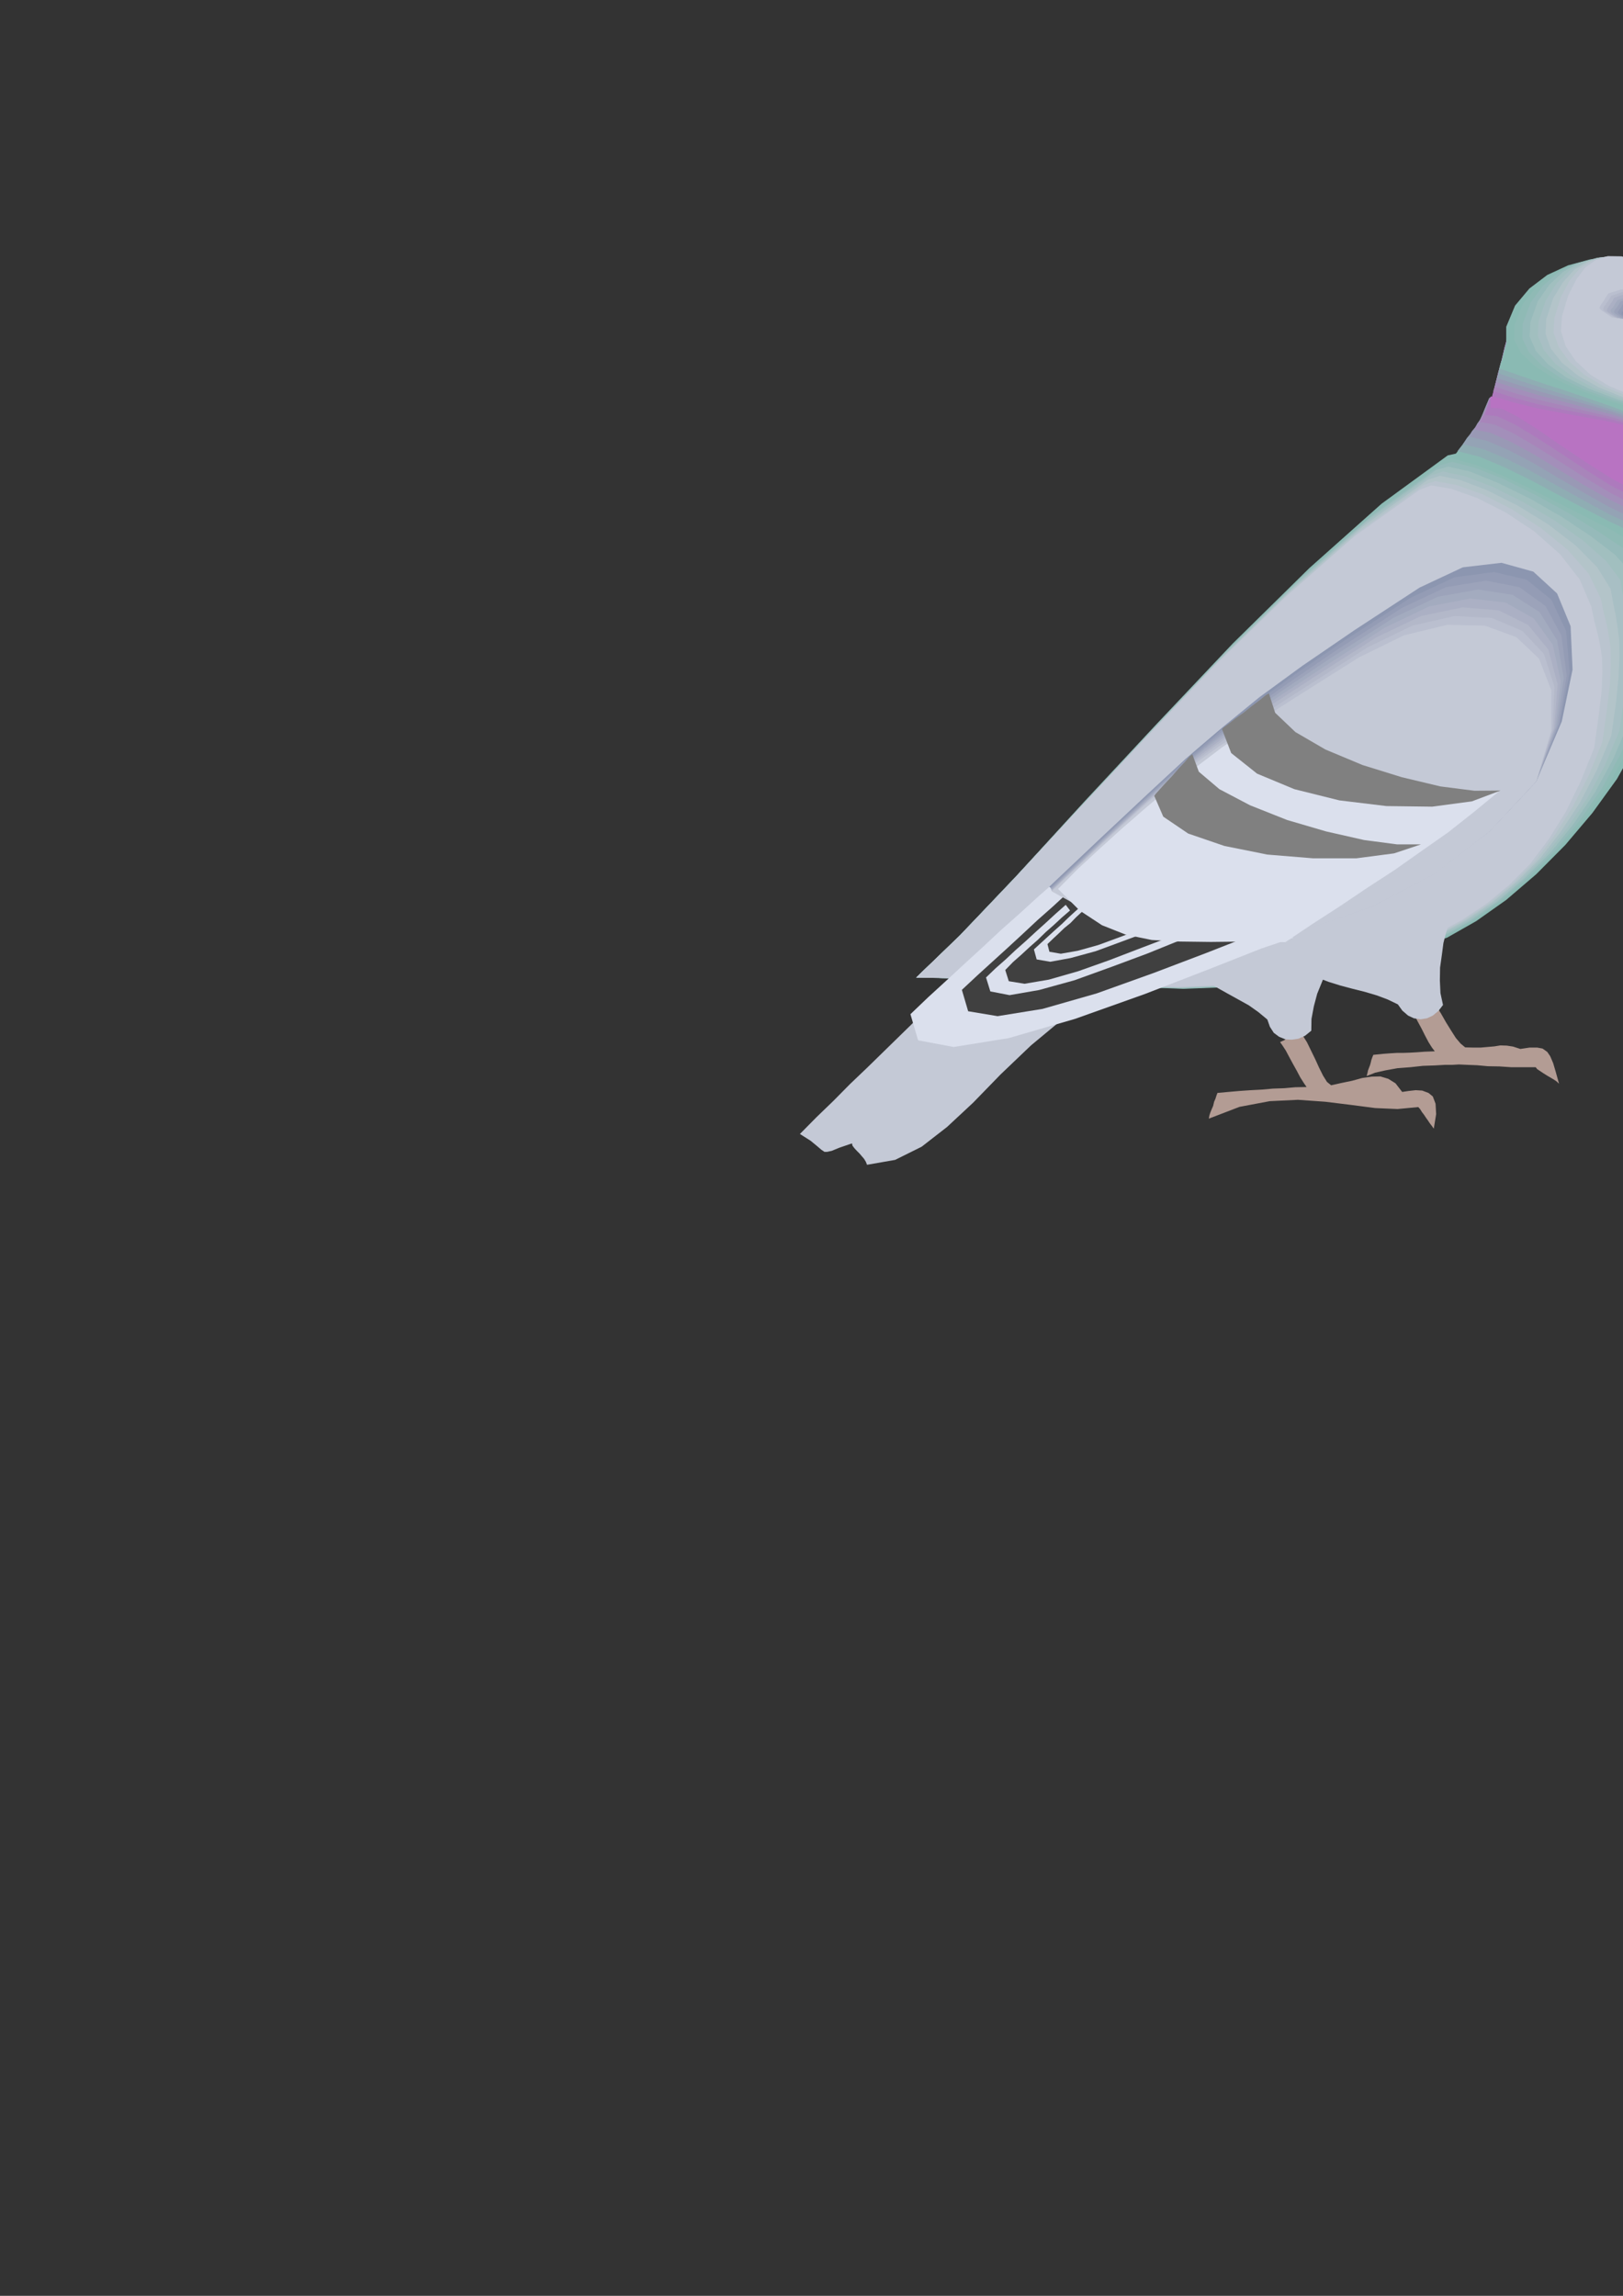 <?xml version="1.0" encoding="utf-8"?>
<!-- Created by UniConvertor 2.0rc4 (https://sk1project.net/) -->
<svg xmlns="http://www.w3.org/2000/svg" height="841.89pt" viewBox="0 0 595.276 841.89" width="595.276pt" version="1.1" xmlns:xlink="http://www.w3.org/1999/xlink" id="a5679f4f-f611-11ea-b515-dcc15c148e23">

<rect x="0" y="0" width="595.276" height="841.89" fill="#333333" stroke="none"/>

<g>
	<path style="fill:#b39c94;" d="M 516.59,369.033 L 517.526,370.257 518.75,372.273 519.974,374.577 521.414,377.241 522.638,379.689 523.934,382.137 525.158,384.081 526.238,385.521 522.494,385.665 519.614,385.881 517.022,386.025 514.862,386.097 512.558,386.097 510.11,386.241 507.23,386.457 503.702,386.817 503.342,387.681 502.982,388.689 502.766,389.625 502.478,390.633 502.118,391.569 501.758,392.505 501.542,393.513 501.254,394.593 504.35,393.369 508.166,392.505 512.558,391.713 517.31,391.353 521.918,390.849 526.238,390.705 529.91,390.489 532.646,390.489 535.094,390.345 538.262,390.489 541.79,390.633 545.75,390.993 549.926,391.065 554.246,391.353 558.71,391.353 563.246,391.353 563.822,392.073 564.902,392.793 565.982,393.513 567.35,394.377 568.574,395.097 569.798,395.817 570.878,396.537 571.814,397.401 570.59,393.009 569.654,389.841 568.574,387.321 567.494,385.737 565.766,384.513 563.822,384.153 561.014,384.153 557.63,384.657 554.966,383.793 552.662,383.433 550.286,383.361 548.054,383.721 545.534,383.937 543.086,384.153 540.35,384.153 537.398,384.081 535.742,382.713 534.014,380.697 532.214,377.889 530.342,374.865 528.542,371.697 526.742,368.889 525.014,366.873 523.718,365.721 522.854,365.865 521.99,366.369 521.054,366.729 520.046,367.305 518.966,367.809 518.102,368.313 517.31,368.673 516.59,369.033 Z" />
	<path style="fill:#b39c94;" d="M 469.502,382.137 L 470.366,383.361 471.59,385.233 472.814,387.537 474.254,390.201 475.622,392.649 476.918,395.097 478.142,397.041 479.222,398.625 475.118,398.697 471.014,399.057 466.838,399.201 462.878,399.561 458.774,399.777 454.598,400.065 450.494,400.425 446.534,400.785 446.174,401.721 445.814,402.873 445.31,404.025 444.95,405.537 444.446,406.689 443.942,407.913 443.582,408.993 443.366,410.217 454.598,405.897 465.686,403.809 476.054,403.305 486.134,404.025 495.494,405.177 504.35,406.329 512.558,406.689 520.19,405.969 520.838,406.689 521.558,407.841 522.278,408.777 522.998,409.857 523.718,410.865 524.438,411.945 525.158,412.881 525.878,413.889 526.742,408.561 526.526,404.745 525.518,402.081 523.934,400.785 521.63,399.921 519.254,399.777 516.662,400.065 514.286,400.425 511.838,397.257 509.174,395.601 506.294,394.737 503.126,394.809 499.598,395.313 495.926,396.321 492.11,397.113 488.222,397.977 486.71,396.753 485.27,394.449 483.83,391.569 482.39,388.401 480.806,385.161 479.366,382.209 477.926,379.905 476.558,378.825 475.694,378.969 474.902,379.329 473.894,379.689 473.03,380.265 471.95,380.769 471.086,381.417 470.294,381.777 469.502,382.137 Z" />
	<path style="fill:#8abab3;" d="M 608.534,199.329 L 608.894,203.361 609.398,207.969 609.614,213.297 609.902,219.849 609.614,227.337 609.182,236.409 607.958,247.065 606.23,259.593 600.398,272.553 593.054,285.657 584.054,298.113 574.118,309.849 563.462,320.577 552.446,330.009 541.43,337.785 530.774,343.833 504.422,353.121 479.942,358.953 456.686,361.761 434.15,362.625 411.254,361.761 387.854,360.393 363.014,359.097 336.086,358.449 352.358,342.825 373.31,320.649 397.646,294.009 424.574,265.137 452.294,235.833 480.23,208.329 506.726,184.713 530.99,167.001 535.598,165.993 544.094,168.297 554.966,172.905 567.566,178.953 580.166,185.433 592.046,191.625 601.766,196.593 608.534,199.329 Z" />
	<path style="fill:#8fbab5;" d="M 605.15,202.857 L 605.51,206.961 606.158,211.569 606.518,216.681 606.734,222.873 606.518,230.145 606.014,238.857 604.79,249.153 602.99,261.537 597.302,274.497 590.246,287.313 581.75,299.481 572.318,310.857 562.022,321.153 551.366,330.225 540.566,337.785 530.126,343.545 503.846,352.905 479.438,358.737 456.326,361.617 433.79,362.481 411.11,361.761 387.71,360.393 362.87,359.097 336.086,358.449 352.214,342.825 373.094,320.937 397.286,294.585 423.854,266.001 451.358,236.913 479.006,209.769 505.43,186.225 529.55,168.657 534.158,167.577 542.366,169.809 553.166,174.129 565.406,180.177 577.646,186.729 589.31,193.281 598.742,198.969 605.15,202.857 Z" />
	<path style="fill:#96baba;" d="M 601.55,206.025 L 602.126,210.345 602.702,214.953 603.206,219.921 603.566,225.897 603.35,232.809 602.846,241.305 601.766,251.313 599.966,263.697 594.35,276.585 587.582,289.041 579.446,300.777 570.518,311.793 560.654,321.657 550.358,330.369 539.918,337.641 529.55,343.473 503.198,352.689 479.006,358.449 455.822,361.545 433.574,362.337 410.966,361.617 387.71,360.321 362.87,358.953 336.086,358.449 352.07,342.969 372.806,321.297 396.782,295.233 423.134,267.009 450.35,238.281 477.782,211.353 504.062,188.097 528.182,170.601 532.646,169.377 540.782,171.465 551.222,175.569 563.246,181.545 575.198,188.097 586.358,195.009 595.43,201.057 601.55,206.025 Z" />
	<path style="fill:#a1bfbf;" d="M 597.878,209.553 L 598.598,214.017 599.318,218.481 599.966,223.377 600.326,229.065 600.182,235.617 599.678,243.681 598.598,253.617 597.014,265.785 591.614,278.457 584.918,290.697 577.142,302.145 568.574,312.801 559.07,322.233 549.278,330.585 539.126,337.641 528.83,343.473 502.478,352.689 478.358,358.449 455.39,361.545 433.142,362.337 410.606,361.617 387.494,360.321 362.87,358.953 336.086,358.449 352.07,343.113 372.59,321.513 396.35,295.665 422.27,267.801 449.27,239.433 476.414,212.793 502.622,189.753 526.742,172.329 531.134,171.105 539.126,172.905 549.422,177.081 561.158,182.841 572.822,189.537 583.55,196.665 592.334,203.433 597.878,209.553 Z" />
	<path style="fill:#a8bfc4;" d="M 594.278,212.649 L 595.07,217.401 596.078,221.865 596.654,226.473 597.158,231.945 597.158,238.281 596.798,246.129 595.718,255.849 593.99,267.945 588.662,280.545 582.254,292.569 574.838,303.585 566.702,313.737 557.774,322.881 548.342,330.873 538.406,337.497 528.182,343.185 501.902,352.545 477.782,358.377 454.958,361.401 432.782,362.265 410.534,361.617 387.494,360.321 362.87,358.953 336.086,358.449 351.998,343.113 372.302,321.729 395.846,296.313 421.55,268.809 448.19,240.801 475.118,214.521 500.894,191.625 524.942,174.273 529.262,172.905 537.254,174.633 547.478,178.521 558.854,184.209 570.158,190.833 580.67,198.249 589.022,205.665 594.278,212.649 Z" />
	<path style="fill:#b3c4c9;" d="M 590.75,215.961 L 591.614,220.785 592.55,225.393 593.27,229.857 593.918,234.969 593.99,240.945 593.63,248.433 592.694,257.865 590.966,269.889 585.638,282.489 579.59,294.153 572.534,304.881 564.902,314.745 556.406,323.313 547.334,330.945 537.614,337.497 527.606,342.969 501.254,352.329 477.278,358.233 454.526,361.257 432.566,362.121 410.246,361.545 387.35,360.321 362.726,358.953 336.086,358.449 351.998,343.185 372.086,322.089 395.342,296.889 420.83,269.673 447.326,241.881 474.038,215.817 499.742,193.137 523.718,175.929 528.11,174.489 535.742,176.073 545.534,179.817 556.694,185.433 567.71,192.201 577.862,199.977 585.782,207.969 590.75,215.961 Z" />
	<path style="fill:#bac4cf;" d="M 587.078,219.345 L 588.158,224.457 589.31,228.921 590.102,233.313 590.75,237.993 590.822,243.681 590.462,250.881 589.382,260.097 587.726,272.049 582.614,284.577 576.782,295.953 570.23,306.249 563.102,315.681 554.966,323.961 546.254,331.233 536.822,337.497 526.886,342.969 500.678,352.185 476.702,358.089 454.022,361.113 432.206,361.977 410.03,361.401 387.206,360.177 362.726,358.953 336.086,358.449 351.854,343.329 371.87,322.377 394.91,297.537 420.11,270.609 446.246,243.249 472.67,217.545 498.23,195.081 522.134,177.873 526.382,176.433 534.014,177.801 543.734,181.257 554.462,186.729 565.19,193.641 574.982,201.633 582.614,210.273 587.078,219.345 Z" />
	<path style="fill:#c4c9d6;" d="M 583.694,222.585 L 584.774,227.841 585.998,232.449 586.862,236.553 587.582,241.161 587.726,246.489 587.438,253.401 586.358,262.401 584.702,274.281 579.734,286.593 574.262,297.753 568.07,307.689 561.302,316.689 553.67,324.393 545.318,331.305 536.102,337.425 526.238,342.753 500.102,352.041 476.198,358.017 453.662,361.041 431.846,361.977 409.814,361.401 387.134,360.177 362.726,358.953 336.086,358.449 351.854,343.329 371.726,322.593 394.406,297.969 419.39,271.473 445.166,244.401 471.446,218.985 496.79,196.665 520.694,179.601 524.942,178.017 532.286,179.241 541.79,182.625 552.302,187.953 562.742,194.865 572.174,203.217 579.446,212.577 583.694,222.585 Z" />
	<path style="fill:#8abab3;" d="M 609.254,201.561 L 599.822,198.105 590.102,193.857 580.31,188.889 570.518,183.921 560.654,178.881 551.006,174.345 541.646,170.601 532.646,168.081 534.878,165.201 536.822,162.897 538.478,160.953 540.062,159.081 541.43,156.777 542.87,154.113 544.31,150.657 546.254,146.121 555.254,148.425 564.038,150.369 572.678,151.953 581.246,153.537 589.67,154.977 598.022,156.921 606.158,159.441 614.366,162.897 612.926,166.281 611.846,170.889 610.982,176.073 610.478,181.761 609.974,187.449 609.614,192.921 609.398,197.673 609.254,201.561 Z" />
	<path style="fill:#8fadb3;" d="M 609.398,199.257 L 599.822,195.729 590.246,191.193 580.454,186.153 570.734,181.041 561.014,175.857 551.726,171.321 542.87,167.577 534.59,165.417 536.534,162.897 538.262,160.809 539.558,159.081 541.07,157.425 542.222,155.337 543.446,153.033 544.67,149.865 546.254,146.121 555.11,148.353 563.966,150.225 572.534,151.737 581.174,153.321 589.526,154.833 597.878,156.921 606.158,159.441 614.366,162.897 612.926,165.921 611.918,170.169 611.126,174.993 610.622,180.321 610.118,185.505 609.902,190.833 609.542,195.369 609.398,199.257 Z" />
	<path style="fill:#94a3b5;" d="M 609.614,196.809 L 600.038,193.137 590.39,188.673 580.526,183.345 570.95,178.017 561.374,172.689 552.446,168.225 544.094,164.697 536.534,162.897 538.046,160.593 539.486,158.865 540.71,157.281 541.862,155.697 542.87,153.897 543.806,151.809 544.886,149.145 546.254,145.905 555.11,148.065 563.966,150.009 572.534,151.593 581.174,153.177 589.382,154.833 597.734,156.921 605.87,159.441 614.15,162.897 612.926,165.561 612.062,169.305 611.342,173.625 610.838,178.593 610.334,183.561 609.974,188.529 609.758,193.065 609.614,196.809 Z" />
	<path style="fill:#9999b5;" d="M 609.614,194.289 L 600.038,190.617 590.39,186.009 580.67,180.537 571.094,174.993 561.878,169.521 553.31,165.057 545.39,161.673 538.766,160.089 539.846,158.145 541.07,156.705 541.862,155.265 542.87,153.897 543.734,152.313 544.526,150.657 545.39,148.425 546.47,145.905 555.254,148.065 563.966,149.865 572.534,151.449 581.03,153.177 589.31,154.761 597.662,156.777 605.87,159.441 614.15,162.897 613.07,165.057 612.206,168.441 611.486,172.473 610.982,177.081 610.478,181.617 610.118,186.369 609.902,190.617 609.614,194.289 Z" />
	<path style="fill:#a38fba;" d="M 609.902,191.841 L 600.326,188.097 590.606,183.345 580.814,177.801 571.454,172.041 562.382,166.497 554.102,162.033 546.758,158.721 540.71,157.497 541.646,155.985 542.51,154.761 543.086,153.537 543.806,152.313 544.31,150.873 545.03,149.433 545.678,147.561 546.47,145.689 555.11,147.849 563.822,149.649 572.462,151.233 580.886,152.961 589.31,154.617 597.662,156.921 605.798,159.585 614.006,163.113 612.926,164.913 612.206,167.865 611.486,171.321 611.126,175.569 610.622,179.817 610.262,184.209 609.974,188.169 609.902,191.841 Z" />
	<path style="fill:#a885ba;" d="M 610.118,189.537 L 600.542,185.793 590.822,180.825 581.03,174.993 571.742,169.017 562.886,163.473 554.966,158.865 548.198,155.697 542.87,154.761 543.374,153.681 543.806,152.529 544.31,151.593 544.814,150.657 545.174,149.433 545.678,148.353 546.038,146.985 546.758,145.689 555.326,147.705 563.966,149.505 572.462,151.233 580.886,152.961 589.166,154.617 597.518,156.777 605.798,159.585 614.006,163.113 613.142,164.409 612.422,166.857 611.702,170.025 611.342,173.913 610.838,177.801 610.478,182.049 610.118,185.865 610.118,189.537 Z" />
	<path style="fill:#ad7abd;" d="M 610.334,187.017 L 600.83,183.201 590.966,178.161 581.246,172.041 572.102,165.993 563.318,160.305 555.686,155.697 549.278,152.673 544.814,152.097 544.886,151.233 545.318,150.513 545.39,149.649 545.75,148.929 545.894,147.993 546.11,147.129 546.47,146.121 546.83,145.401 555.326,147.489 563.966,149.289 572.318,151.017 580.814,152.673 589.022,154.473 597.374,156.777 605.51,159.585 613.79,163.113 613.07,164.049 612.422,166.137 611.846,168.945 611.486,172.329 611.126,175.929 610.766,179.817 610.334,183.489 610.334,187.017 Z" />
	<path style="fill:#b873c2;" d="M 610.334,184.569 L 600.83,180.681 591.11,175.497 581.39,169.305 572.174,163.113 563.678,157.281 556.406,152.673 550.646,149.793 546.758,149.505 546.758,149.073 546.758,148.569 546.758,147.849 546.758,147.201 546.758,146.481 546.758,145.905 546.758,145.401 546.83,145.401 555.326,147.345 563.966,149.145 572.318,150.873 580.814,152.529 589.022,154.401 597.302,156.705 605.51,159.441 613.79,163.113 613.07,163.617 612.566,165.273 612.062,167.721 611.702,170.745 611.198,173.985 610.838,177.657 610.478,181.185 610.334,184.569 Z" />
	<path style="fill:#b873c2;" d="M 554.606,117.537 L 553.67,123.009 556.046,128.409 561.158,133.449 568.934,138.417 578.87,142.953 590.606,147.489 603.926,151.737 618.758,155.985 618.038,156.777 617.534,157.641 616.886,158.505 616.454,159.369 615.806,160.089 615.374,161.025 614.726,161.889 614.366,162.897 606.158,159.441 597.734,157.137 589.31,155.337 580.814,154.041 572.174,152.673 563.606,151.233 555.11,149.433 546.83,146.985 547.478,144.537 548.342,141.513 549.278,137.625 550.358,133.521 551.438,129.201 552.59,124.953 553.526,120.921 554.606,117.537 Z" />
	<path style="fill:#ad7abd;" d="M 554.606,117.537 L 553.67,123.009 555.974,128.337 561.014,133.449 568.646,138.273 578.366,142.881 590.246,147.345 603.71,151.593 618.758,155.985 618.038,156.705 617.534,157.497 616.886,158.289 616.526,159.081 615.95,159.801 615.446,160.665 614.942,161.385 614.582,162.393 606.23,159.009 598.022,156.417 589.526,154.473 581.174,152.961 572.534,151.377 564.038,149.793 555.614,147.705 547.334,145.257 547.982,142.953 548.702,140.073 549.494,136.545 550.646,132.657 551.582,128.553 552.59,124.665 553.526,120.777 554.606,117.537 Z" />
	<path style="fill:#a885ba;" d="M 554.606,117.537 L 553.742,122.865 555.974,128.049 560.942,133.017 568.43,137.985 578.006,142.593 589.886,147.129 603.494,151.449 618.758,155.985 618.038,156.705 617.534,157.497 617.03,158.145 616.526,158.865 616.094,159.441 615.734,160.089 615.23,160.809 614.87,161.745 606.518,158.361 598.238,155.697 589.886,153.537 581.534,151.809 572.894,150.153 564.542,148.353 556.046,146.121 547.694,143.457 548.342,141.297 549.062,138.489 549.926,135.321 550.862,131.865 551.726,128.049 552.662,124.305 553.67,120.705 554.606,117.537 Z" />
	<path style="fill:#a38fba;" d="M 554.606,117.537 L 553.742,122.721 555.83,127.833 560.654,132.801 568.07,137.769 577.646,142.377 589.526,146.985 603.206,151.449 618.758,155.985 618.038,156.705 617.534,157.425 617.03,158.001 616.526,158.649 616.094,159.081 615.734,159.801 615.23,160.449 614.87,161.385 606.59,157.785 598.382,154.977 590.03,152.673 581.75,150.729 573.254,148.713 564.902,146.769 556.55,144.465 548.198,141.801 548.774,139.569 549.494,137.049 550.286,134.169 551.078,131.001 551.798,127.473 552.806,124.089 553.67,120.705 554.606,117.537 Z" />
	<path style="fill:#9999b5;" d="M 554.606,117.537 L 553.742,122.649 555.83,127.689 560.582,132.657 567.854,137.625 577.43,142.233 589.166,146.841 602.99,151.377 618.758,155.985 618.038,156.705 617.534,157.281 617.03,157.785 616.67,158.289 616.166,158.649 615.806,159.225 615.446,159.801 615.086,160.665 606.878,157.137 598.598,154.257 590.246,151.737 582.038,149.649 573.614,147.345 565.262,145.185 556.91,142.737 548.702,140.073 549.278,137.985 549.926,135.681 550.646,133.017 551.366,130.281 552.086,126.969 552.806,123.873 553.67,120.561 554.606,117.537 Z" />
	<path style="fill:#94a3b5;" d="M 554.894,117.537 L 553.886,122.505 555.974,127.617 560.438,132.441 567.566,137.265 577.07,142.017 588.806,146.769 602.702,151.377 618.758,155.985 618.038,156.705 617.606,157.281 617.174,157.641 616.814,158.001 616.31,158.361 615.95,158.721 615.59,159.225 615.23,160.089 606.95,156.417 598.742,153.537 590.462,150.729 582.398,148.425 573.974,146.121 565.622,143.817 557.27,141.297 549.062,138.633 549.638,136.545 550.286,134.385 550.862,131.937 551.582,129.417 552.302,126.537 553.022,123.585 553.886,120.561 554.894,117.537 Z" />
	<path style="fill:#8fadb3;" d="M 554.894,117.537 L 554.03,122.361 555.83,127.329 560.294,132.225 567.35,137.193 576.71,141.873 588.518,146.625 602.486,151.233 618.758,155.985 618.038,156.705 617.606,157.137 617.246,157.425 616.886,157.785 616.454,157.929 616.094,158.289 615.59,158.721 615.23,159.585 607.094,155.985 598.958,152.817 590.75,150.009 582.614,147.489 574.406,144.897 566.126,142.377 557.774,139.713 549.494,136.833 549.998,134.889 550.646,132.945 551.222,130.641 551.798,128.409 552.446,125.889 553.166,123.369 553.886,120.417 554.894,117.537 Z" />
	<path style="fill:#8abab3;" d="M 554.894,117.537 L 553.886,122.361 555.686,127.257 560.078,132.081 567.134,136.905 576.278,141.657 588.158,146.409 602.27,151.089 618.758,155.985 618.038,156.561 617.606,157.065 617.246,157.281 616.886,157.497 616.526,157.497 616.166,157.929 615.806,158.289 615.446,159.009 607.31,155.337 599.246,152.097 591.11,149.073 582.974,146.265 574.766,143.457 566.486,140.793 558.134,137.985 549.926,135.105 550.358,133.305 551.006,131.505 551.438,129.561 552.086,127.617 552.59,125.385 553.31,123.081 553.886,120.417 554.894,117.537 Z" />
	<path style="fill:#8abab3;" d="M 618.758,155.985 L 603.062,151.593 589.382,147.489 577.502,143.241 567.926,139.137 560.294,134.601 555.254,129.993 552.446,125.025 552.446,119.841 555.686,112.065 560.942,105.801 567.494,100.833 575.126,97.305 583.118,95.145 591.614,94.641 599.678,95.721 607.31,98.601 614.006,102.489 618.974,105.657 622.502,108.177 624.878,110.985 626.606,114.153 628.406,118.257 630.35,123.729 633.158,131.217 632.798,133.521 631.79,136.185 630.278,138.993 628.406,142.161 626.102,145.257 623.726,148.785 621.134,152.313 618.758,155.985 Z" />
	<path style="fill:#8fbab5;" d="M 618.758,154.833 L 603.854,151.089 590.75,147.201 579.374,143.097 570.158,138.849 562.886,134.241 557.918,129.561 555.326,124.449 555.47,119.265 558.494,111.489 563.462,105.297 569.438,100.473 576.566,97.089 584.054,95.001 592.046,94.641 599.822,95.721 607.31,98.601 614.006,102.489 618.974,105.657 622.502,108.177 624.878,110.985 626.606,114.153 628.406,118.257 630.35,123.729 633.158,131.217 632.798,133.521 631.79,136.113 630.278,138.777 628.406,141.801 626.102,144.681 623.726,147.993 621.134,151.233 618.758,154.833 Z" />
	<path style="fill:#96baba;" d="M 618.758,153.753 L 604.574,150.513 592.046,146.841 581.246,142.881 572.462,138.633 565.55,134.025 560.798,129.201 558.35,124.089 558.494,118.761 561.374,110.985 565.91,104.793 571.454,99.969 578.006,96.657 585.062,94.857 592.406,94.497 599.966,95.721 607.31,98.601 614.006,102.489 618.974,105.657 622.502,108.177 624.878,110.985 626.606,114.153 628.406,118.257 630.35,123.729 633.158,131.217 632.798,133.449 631.79,135.969 630.35,138.489 628.55,141.297 626.246,144.105 623.798,147.129 621.278,150.369 618.758,153.753 Z" />
	<path style="fill:#a1bfbf;" d="M 618.758,152.817 L 605.294,149.865 593.27,146.481 582.974,142.593 574.478,138.417 567.854,133.665 563.318,128.697 561.014,123.441 561.302,118.113 564.038,110.481 568.286,104.361 573.398,99.609 579.446,96.297 585.854,94.497 592.91,94.353 600.038,95.721 607.31,98.601 614.006,102.489 618.974,105.657 622.502,108.177 624.878,110.985 626.606,114.153 628.406,118.257 630.35,123.729 633.158,131.217 632.798,133.449 631.79,135.825 630.35,138.129 628.694,140.793 626.39,143.385 623.942,146.409 621.278,149.433 618.758,152.817 Z" />
	<path style="fill:#a8bfc4;" d="M 618.758,151.737 L 605.87,149.289 594.638,146.121 584.774,142.377 576.782,138.129 570.518,133.449 566.27,128.409 564.038,123.081 564.326,117.753 566.99,110.121 570.878,103.929 575.486,99.321 580.886,96.225 586.862,94.353 593.414,94.281 600.182,95.721 607.31,98.601 614.006,102.489 618.974,105.657 622.502,108.177 624.878,110.985 626.606,114.153 628.406,118.257 630.35,123.729 633.158,131.217 632.798,133.449 631.79,135.681 630.35,137.913 628.694,140.289 626.462,142.737 624.086,145.545 621.422,148.425 618.758,151.737 Z" />
	<path style="fill:#b3c4c9;" d="M 618.758,150.657 L 606.734,148.713 595.934,145.905 586.646,142.161 579.014,137.913 572.894,133.017 568.79,127.833 566.846,122.361 567.134,117.033 569.654,109.401 573.254,103.497 577.43,98.889 582.398,95.865 587.726,94.281 593.918,94.281 600.326,95.721 607.31,98.601 614.006,102.489 618.974,105.657 622.502,108.177 624.878,110.985 626.606,114.153 628.406,118.257 630.35,123.729 633.158,131.217 632.798,133.449 631.934,135.609 630.494,137.625 628.766,139.929 626.606,142.233 624.158,144.825 621.494,147.489 618.758,150.657 Z" />
	<path style="fill:#bac4cf;" d="M 618.758,149.505 L 607.31,147.993 597.302,145.401 588.446,141.801 581.246,137.553 575.558,132.585 571.742,127.329 569.798,121.929 570.158,116.457 572.534,108.825 575.702,102.849 579.374,98.529 583.838,95.577 588.662,94.137 594.278,94.137 600.398,95.577 607.31,98.601 614.006,102.489 618.974,105.657 622.502,108.177 624.878,110.985 626.606,114.153 628.406,118.257 630.35,123.729 633.158,131.217 632.798,133.305 631.934,135.465 630.494,137.409 628.766,139.569 626.606,141.657 624.158,143.961 621.494,146.481 618.758,149.505 Z" />
	<path style="fill:#c4c9d6;" d="M 618.758,148.425 L 608.102,147.345 598.526,145.041 590.102,141.513 583.334,137.409 577.862,132.297 574.262,126.969 572.534,121.425 572.894,115.953 575.198,108.321 578.15,102.489 581.39,98.169 585.278,95.361 589.67,93.921 594.71,93.993 600.542,95.577 607.31,98.601 614.006,102.489 618.974,105.657 622.502,108.177 624.878,110.985 626.606,114.153 628.406,118.257 630.35,123.729 633.158,131.217 632.798,133.305 631.934,135.321 630.494,137.193 628.766,139.137 626.606,140.937 624.158,143.241 621.494,145.545 618.758,148.425 Z" />
	<path style="fill:#c4c9d6;" d="M 512.702,368.313 L 514.358,370.617 516.446,372.417 518.606,373.425 521.054,373.785 523.358,373.425 525.518,372.417 527.606,370.689 529.262,368.529 528.326,364.209 528.11,359.601 528.182,354.849 528.83,350.241 529.406,345.849 530.27,342.393 531.134,339.729 531.854,338.217 525.806,340.521 519.326,342.825 512.414,344.913 505.502,347.073 498.374,349.161 491.606,351.465 485.054,353.625 479.222,356.289 482.966,358.377 487.214,360.033 491.606,361.401 496.214,362.625 500.534,363.705 504.926,365.001 508.958,366.513 512.702,368.313 Z" />
	<path style="fill:#c4c9d6;" d="M 464.822,373.857 L 465.758,376.521 467.198,378.753 469.142,380.193 471.446,381.129 473.75,381.273 476.198,380.913 478.646,379.833 480.95,377.961 481.022,373.641 481.886,369.033 483.11,364.425 484.838,360.177 486.494,356.145 488.222,352.905 489.518,350.457 490.598,349.305 484.046,350.097 477.278,350.745 470.006,351.105 462.878,351.609 455.462,351.825 448.334,352.329 441.422,352.905 435.086,353.985 438.254,356.937 441.998,359.601 445.886,361.905 450.134,364.281 454.166,366.513 458.054,368.673 461.51,371.121 464.822,373.857 Z" />
	<path style="fill:#c4c9d6;" d="M 405.926,362.985 L 390.878,372.777 378.134,383.361 366.974,394.017 356.966,404.313 347.39,413.241 338.03,420.513 328.31,425.337 318.014,427.137 317.582,426.057 316.934,424.977 316.07,423.969 315.278,423.033 314.27,422.025 313.406,421.089 312.686,420.153 312.47,419.289 307.862,420.873 305.054,422.025 303.398,422.385 302.39,422.385 301.31,421.665 299.87,420.441 297.35,418.353 293.39,415.833 299.51,409.641 305.702,403.665 311.822,397.473 318.014,391.569 324.206,385.521 330.398,379.473 336.59,373.425 342.854,367.449 349.91,366.945 357.686,366.513 365.822,365.721 374.39,365.145 382.742,364.425 391.022,363.849 398.726,363.201 405.926,362.985 Z" />
	<path style="fill:#dbe0ed;" d="M 387.854,322.593 L 394.046,330.585 402.758,336.273 413.558,339.945 425.654,342.105 438.254,343.113 451.142,343.329 463.382,343.473 474.47,343.833 462.734,347.793 443.582,355.353 419.75,364.569 394.262,373.641 369.926,380.697 349.766,383.937 336.734,381.489 333.926,371.913 340.478,365.649 347.246,359.457 353.942,353.265 360.71,347.073 367.334,340.881 374.246,334.761 380.942,328.641 387.854,322.593 Z" />
	<path style="fill:#404040;" d="M 397.07,322.593 L 402.038,329.145 409.31,333.897 418.166,336.777 428.102,338.577 438.398,339.297 448.91,339.585 458.846,339.585 468.062,339.945 458.414,343.185 442.646,349.377 423.134,356.793 402.254,364.281 382.382,369.969 365.894,372.633 355.094,370.833 352.79,362.985 358.262,357.873 363.878,352.761 369.422,347.721 374.966,342.609 380.438,337.497 386.054,332.529 391.454,327.561 397.07,322.593 Z" />
	<path style="fill:#dbe0ed;" d="M 390.878,331.809 L 394.118,336.057 398.87,339.225 404.702,341.169 411.254,342.393 418.022,342.825 424.934,343.113 431.486,343.185 437.534,343.473 431.126,345.489 420.83,349.665 407.87,354.489 394.118,359.457 381.086,363.057 370.286,364.929 363.23,363.561 361.646,358.449 365.174,355.065 368.846,351.825 372.446,348.441 376.19,345.129 379.862,341.745 383.462,338.505 387.134,335.121 390.878,331.809 Z" />
	<path style="fill:#404040;" d="M 392.606,333.753 L 395.27,337.281 399.086,339.801 403.838,341.385 409.166,342.393 414.782,342.825 420.47,342.969 425.87,342.969 430.838,343.185 425.654,344.913 417.158,348.153 406.646,352.185 395.486,356.145 384.686,359.241 375.758,360.753 369.998,359.817 368.702,355.713 371.582,352.761 374.606,350.097 377.558,347.361 380.582,344.697 383.462,341.889 386.486,339.225 389.51,336.417 392.606,333.753 Z" />
	<path style="fill:#dbe0ed;" d="M 399.734,329.649 L 401.894,332.529 405.278,334.761 409.31,336.057 413.918,336.921 418.598,337.137 423.494,337.425 428.102,337.425 432.35,337.641 427.814,339.081 420.542,341.889 411.47,345.273 401.894,348.801 392.678,351.321 385.19,352.689 380.222,351.825 379.214,348.153 381.806,345.777 384.326,343.473 386.846,341.169 389.438,338.865 391.958,336.417 394.478,334.113 397.07,331.809 399.734,329.649 Z" />
	<path style="fill:#404040;" d="M 400.958,330.729 L 402.758,333.177 405.422,334.977 408.662,336.057 412.55,336.777 416.438,337.065 420.326,337.137 424.07,337.281 427.598,337.425 423.998,338.577 418.022,340.881 410.606,343.689 402.758,346.569 395.27,348.657 389.078,349.737 384.902,349.017 384.182,346.209 386.27,344.193 388.358,342.249 390.374,340.305 392.606,338.505 394.622,336.417 396.71,334.473 398.726,332.529 400.958,330.729 Z" />
	<path style="fill:#c4c9d6;" d="M 588.518,106.737 L 587.366,108.897 586.358,110.481 585.638,111.489 585.278,112.353 585.278,112.785 586.142,113.649 587.582,114.729 590.102,116.457 592.766,116.457 595.574,116.817 598.382,117.033 601.262,117.681 603.926,118.113 606.734,118.977 609.398,119.985 612.062,121.137 614.942,122.505 617.606,123.729 619.694,124.305 621.278,124.449 622.142,123.873 622.358,122.649 621.998,120.345 621.062,117.321 617.39,113.865 613.79,110.985 610.118,108.465 606.518,106.593 602.486,105.297 598.238,104.793 593.558,105.153 588.518,106.737 Z" />
	<path style="fill:#babfcf;" d="M 589.886,107.601 L 588.662,109.545 587.726,110.985 587.006,111.993 586.718,112.713 586.718,113.145 587.438,113.865 588.95,114.873 591.254,116.457 593.774,116.601 596.294,116.961 598.886,117.177 601.55,117.753 604.07,118.113 606.59,118.977 609.038,119.697 611.558,120.921 614.366,122.289 616.814,123.369 618.614,123.873 620.198,124.089 620.918,123.441 621.278,122.289 620.918,120.201 619.91,117.321 616.526,114.297 613.286,111.633 609.902,109.185 606.518,107.457 602.702,106.161 598.886,105.801 594.494,106.161 589.886,107.601 Z" />
	<path style="fill:#b3b8c9;" d="M 590.966,108.465 L 589.886,110.265 588.95,111.633 588.302,112.425 588.086,113.145 588.086,113.649 588.806,114.297 590.102,115.089 592.334,116.457 594.494,116.601 596.942,116.817 599.318,117.177 601.766,117.681 604.07,118.113 606.518,118.905 608.678,119.625 610.982,120.705 613.502,121.929 615.806,122.865 617.606,123.441 618.974,123.585 619.694,123.009 619.91,121.929 619.55,119.985 618.83,117.321 615.59,114.369 612.566,111.993 609.542,109.761 606.374,108.105 602.846,107.025 599.246,106.593 595.214,107.025 590.966,108.465 Z" />
	<path style="fill:#abb0c4;" d="M 592.046,109.185 L 591.11,110.841 590.246,112.065 589.67,112.929 589.382,113.505 589.382,114.009 590.03,114.657 591.254,115.449 593.27,116.673 595.43,116.673 597.662,116.961 599.822,117.321 602.126,117.681 604.214,118.041 606.374,118.761 608.462,119.481 610.478,120.561 612.926,121.641 614.942,122.505 616.526,123.009 617.894,123.225 618.47,122.721 618.83,121.641 618.614,119.985 617.894,117.537 614.942,114.729 612.062,112.425 609.182,110.409 606.23,108.897 603.062,107.817 599.678,107.457 596.078,107.817 592.046,109.185 Z" />
	<path style="fill:#a3abbf;" d="M 593.27,110.049 L 592.334,111.489 591.614,112.713 590.966,113.289 590.75,113.865 590.75,114.297 591.254,114.873 592.334,115.593 594.278,116.817 596.222,116.961 598.238,117.177 600.326,117.393 602.342,117.753 604.286,118.113 606.23,118.761 608.174,119.337 610.118,120.345 612.278,121.281 614.222,122.145 615.734,122.505 616.886,122.721 617.534,122.289 617.75,121.281 617.39,119.697 616.814,117.537 614.006,115.017 611.486,112.929 608.822,111.129 606.23,109.761 603.206,108.681 600.326,108.465 596.942,108.825 593.27,110.049 Z" />
	<path style="fill:#9ca3ba;" d="M 594.35,110.625 L 593.558,111.993 592.766,113.073 592.19,113.649 592.046,114.297 592.046,114.657 592.55,115.089 593.558,115.737 595.214,116.817 596.942,116.961 598.742,117.177 600.686,117.393 602.63,117.753 604.286,118.113 606.158,118.617 607.814,119.265 609.614,120.057 611.558,120.921 613.286,121.641 614.582,122.145 615.734,122.289 616.31,121.785 616.526,121.065 616.31,119.625 615.734,117.537 613.142,115.377 610.838,113.433 608.462,111.705 606.158,110.481 603.494,109.545 600.686,109.329 597.662,109.545 594.35,110.625 Z" />
	<path style="fill:#949cb5;" d="M 595.43,111.201 L 594.71,112.425 593.99,113.433 593.558,114.009 593.414,114.513 593.414,114.873 593.918,115.233 594.71,115.809 596.294,116.817 597.878,116.961 599.606,117.177 601.19,117.393 602.99,117.753 604.574,118.041 606.158,118.473 607.67,119.121 609.254,119.841 610.982,120.705 612.422,121.281 613.646,121.641 614.582,121.785 615.086,121.425 615.374,120.705 615.086,119.337 614.582,117.537 612.422,115.449 610.262,113.793 608.102,112.353 605.87,111.201 603.566,110.409 601.046,110.121 598.382,110.265 595.43,111.201 Z" />
	<path style="fill:#8c96b0;" d="M 596.582,112.065 L 595.79,113.145 595.358,114.009 594.854,114.513 594.71,115.017 594.71,115.233 595.214,115.593 595.934,116.097 597.374,117.033 598.742,117.033 600.182,117.177 601.622,117.393 603.062,117.753 604.574,118.041 606.014,118.473 607.31,118.905 608.822,119.625 610.262,120.201 611.558,120.777 612.638,121.137 613.502,121.281 613.862,120.921 614.15,120.201 614.006,118.977 613.502,117.537 611.558,115.737 609.614,114.297 607.67,112.929 605.87,111.993 603.71,111.201 601.55,110.985 599.102,111.201 596.582,112.065 Z" />
	<path style="fill:#b86961;" d="M 603.854,110.121 L 604.79,110.121 605.87,110.481 606.734,110.841 607.598,111.633 608.174,112.353 608.822,113.289 609.038,114.297 609.254,115.377 609.038,116.313 608.822,117.393 608.174,118.257 607.598,119.121 606.734,119.697 605.87,120.201 604.79,120.417 603.854,120.705 602.702,120.417 601.766,120.201 600.902,119.697 600.182,119.121 599.462,118.257 599.102,117.393 598.742,116.313 598.742,115.377 598.742,114.297 599.102,113.289 599.462,112.353 600.182,111.633 600.902,110.841 601.766,110.481 602.702,110.121 603.854,110.121 Z" />
	<path style="stroke:#000000;stroke-width:0.216;stroke-miterlimit:10.433;fill:#000000;" d="M 603.854,113.145 L 604.646,113.289 605.366,113.793 605.798,114.513 606.014,115.377 605.798,116.169 605.366,117.033 604.646,117.537 603.854,117.753 602.99,117.537 602.342,117.033 601.91,116.169 601.766,115.377 601.91,114.513 602.342,113.793 602.99,113.289 603.854,113.145 Z" />
	<path style="fill:#ffffff;" d="M 604.574,111.489 L 605.006,111.489 605.51,111.849 605.798,112.353 606.014,113.073 605.51,113.865 604.574,114.513 603.35,113.865 602.99,113.073 602.99,112.353 603.35,111.849 603.854,111.489 604.574,111.489 Z" />
	<path style="fill:#704a29;" d="M 628.766,122.001 L 630.278,121.425 633.158,122.721 636.902,125.169 641.366,128.697 645.758,132.585 650.006,136.545 653.39,140.289 655.694,143.457 651.734,141.657 648.062,140.289 644.678,139.137 641.654,138.417 638.63,137.625 635.822,137.409 633.158,137.265 630.494,137.625 628.91,136.905 627.974,135.609 627.326,133.809 627.182,131.721 627.182,129.273 627.686,126.897 628.19,124.305 628.766,122.001 Z" />
	<path style="fill:#dedede;" d="M 632.15,123.081 L 632.798,122.721 633.878,123.081 635.246,123.945 636.758,125.313 638.342,126.753 639.854,128.337 641.006,129.633 641.87,131.001 640.286,130.281 639.062,129.777 637.91,129.273 636.758,129.201 635.678,128.913 634.598,128.913 633.662,128.913 632.654,129.201 632.078,128.841 631.718,128.337 631.43,127.473 631.43,126.753 631.43,125.745 631.718,124.809 631.79,123.873 632.15,123.081 Z" />
	<path style="fill:#8c96b0;" d="M 520.694,215.457 L 536.534,208.041 550.718,206.385 562.382,209.625 571.094,217.617 576.062,229.641 576.782,245.553 572.822,264.561 563.462,286.521 546.254,304.881 525.878,320.289 502.982,332.025 478.646,340.161 453.518,343.689 429.038,342.753 405.638,336.633 384.83,325.185 404.702,306.393 420.902,291.201 434.87,278.241 448.19,266.865 461.87,255.705 477.638,244.185 496.79,231.081 520.694,215.457 Z" />
	<path style="fill:#949cb5;" d="M 517.382,219.201 L 533.438,211.713 547.982,209.769 559.934,212.577 569.006,219.921 574.406,231.369 575.702,246.489 572.174,265.065 563.462,286.521 546.254,304.881 525.878,320.289 502.982,332.169 478.646,340.305 453.662,343.905 429.038,342.969 405.926,336.921 385.046,325.401 404.558,306.825 420.542,291.921 433.934,279.609 446.606,268.809 459.71,258.369 474.902,247.353 493.55,234.609 517.382,219.201 Z" />
	<path style="fill:#9ca3ba;" d="M 514.286,222.873 L 530.342,215.313 545.03,212.937 557.27,215.313 566.846,222.225 572.678,233.025 574.622,247.713 571.742,265.641 563.462,286.521 546.254,304.881 525.878,320.289 502.982,332.313 478.718,340.449 453.806,344.049 429.326,343.185 406.142,337.137 385.334,325.761 404.702,307.329 420.182,292.785 433.142,281.049 445.166,270.825 457.622,261.033 472.454,250.521 490.598,238.137 514.286,222.873 Z" />
	<path style="fill:#a3abbf;" d="M 511.262,226.473 L 527.318,218.841 542.15,216.177 554.75,218.121 564.686,224.457 571.094,234.753 573.542,248.649 571.094,266.001 563.462,286.521 546.254,304.881 525.878,320.433 503.126,332.457 478.862,340.521 453.878,344.337 429.398,343.473 406.142,337.425 385.334,325.977 404.558,307.689 419.75,293.649 432.206,282.273 443.726,272.769 455.606,263.553 469.79,253.617 487.718,241.521 511.262,226.473 Z" />
	<path style="fill:#abb0c4;" d="M 507.95,230.145 L 524.222,222.369 539.198,219.489 552.158,220.929 562.598,226.833 569.51,236.409 572.462,249.801 570.518,266.505 563.462,286.521 546.254,304.881 525.878,320.433 503.126,332.457 478.862,340.521 454.022,344.337 429.542,343.545 406.358,337.497 385.55,326.265 404.702,308.049 419.39,294.369 431.27,283.569 441.998,274.713 453.302,266.145 466.982,256.785 484.55,245.193 507.95,230.145 Z" />
	<path style="fill:#b3b8c9;" d="M 504.782,233.745 L 521.198,225.897 536.462,222.729 549.638,223.809 560.438,229.137 567.854,238.137 571.31,250.953 570.014,267.081 563.462,286.521 546.254,304.881 525.878,320.433 503.126,332.457 478.862,340.665 454.022,344.409 429.686,343.689 406.358,337.785 385.55,326.481 404.558,308.409 419.03,295.233 430.262,284.937 440.558,276.657 451.214,268.665 464.318,259.809 481.526,248.577 504.782,233.745 Z" />
	<path style="fill:#babfcf;" d="M 501.542,237.417 L 518.03,229.425 533.51,225.897 547.19,226.617 558.35,231.369 566.27,239.793 570.158,251.961 569.438,267.585 563.462,286.521 546.254,304.881 525.878,320.577 503.126,332.529 478.862,340.809 454.022,344.697 429.686,343.905 406.502,338.001 385.694,326.625 404.558,308.769 418.526,295.809 429.326,286.233 438.974,278.601 449.054,271.185 461.654,262.977 478.502,252.177 501.542,237.417 Z" />
	<path style="fill:#c4c9d6;" d="M 498.518,241.017 L 515.006,232.953 530.774,229.137 544.67,229.425 556.19,233.673 564.47,241.521 569.006,253.185 568.934,268.089 563.462,286.521 546.398,304.881 526.022,320.577 503.198,332.529 479.006,340.881 454.166,344.769 429.758,344.049 406.502,338.217 385.694,326.841 404.486,309.129 418.166,296.673 428.534,287.601 437.534,280.545 446.966,273.777 459.134,266.001 475.478,255.561 498.518,241.017 Z" />
	<path style="fill:#dbe0ed;" d="M 388.07,325.977 L 395.99,333.897 404.198,339.297 412.91,342.753 422.414,344.697 432.71,345.273 444.086,345.417 456.902,345.273 471.446,345.489 481.31,338.865 491.462,332.313 501.398,325.617 511.478,319.065 521.27,312.153 531.134,305.241 540.422,297.897 549.638,290.337 537.038,290.625 525.806,290.337 515.366,289.545 505.43,288.321 495.494,286.377 485.27,284.217 474.254,281.409 462.23,278.241 461.078,276.801 460.43,275.433 460.07,274.137 459.926,272.769 459.71,271.329 459.35,270.033 458.774,268.665 457.91,267.369 448.118,274.137 438.542,281.409 429.182,288.681 420.326,296.169 411.614,303.729 403.334,311.217 395.342,318.633 388.07,325.977 Z" />
	<path style="fill:#808080;" d="M 437.318,276.585 L 439.694,282.993 447.254,289.401 458.486,295.305 472.094,300.705 486.35,304.881 500.318,308.049 512.342,309.633 521.198,309.633 511.262,312.945 497.51,314.745 481.526,314.745 464.822,313.377 449.054,310.209 435.806,305.673 426.662,299.481 423.35,291.849 423.854,291.129 425.294,289.545 427.382,287.241 429.902,284.577 432.35,281.769 434.654,279.321 436.31,277.377 437.318,276.585 Z" />
	<path style="fill:#808080;" d="M 465.398,254.265 L 467.702,261.393 475.118,268.449 486.134,274.857 499.742,280.545 514.142,285.009 528.326,288.393 540.782,289.977 550.358,289.905 539.846,293.865 525.302,295.809 508.526,295.593 491.246,293.505 474.758,289.401 461.078,283.713 451.574,276.153 448.19,267.369 448.838,266.721 450.638,265.425 453.302,263.337 456.326,261.177 459.35,258.729 462.158,256.641 464.174,254.985 465.398,254.265 Z" />
</g>
</svg>